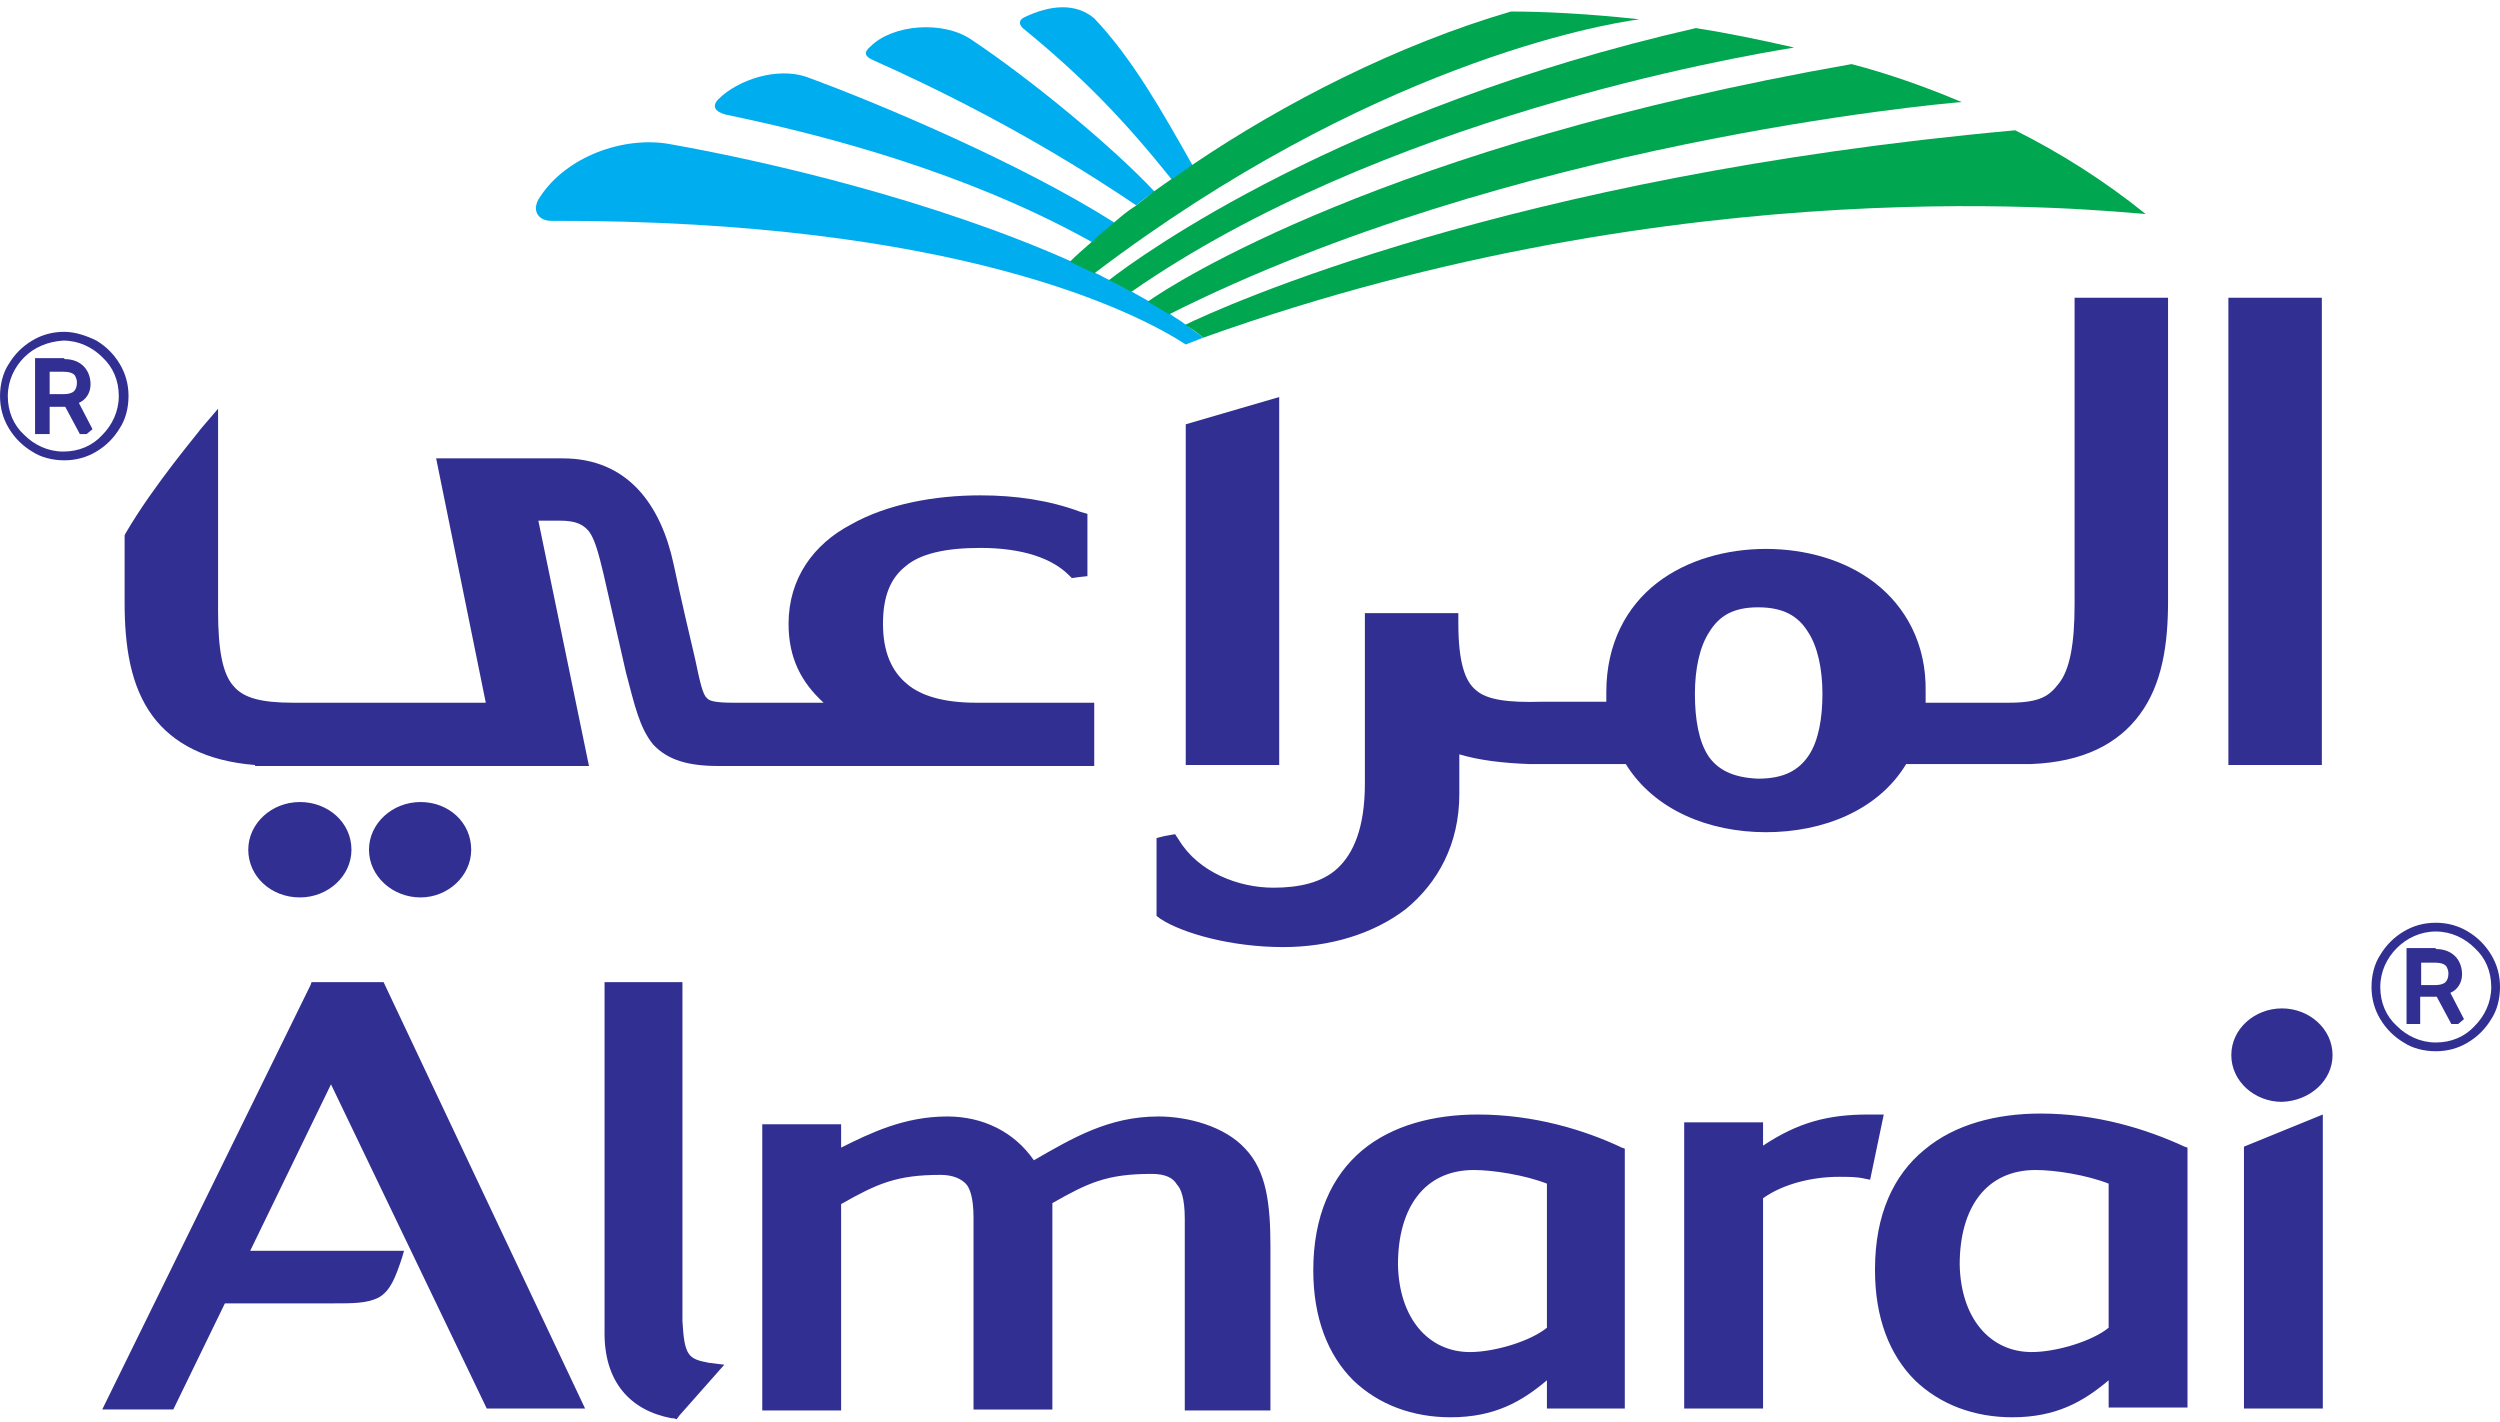 <svg height="1422" viewBox=".1 -.5 256.8 145.5" width="2500" xmlns="http://www.w3.org/2000/svg"><path d="m123.7 33.9c-.6-.5-1.3-.9-1.9-1.4-.5-.4-1.1-.7-1.6-1.1-.7-.5-1.4-.9-2.2-1.3-.5-.3-1.1-.6-1.6-.9-.8-.4-1.5-.8-2.3-1.2-.5-.2-.9-.5-1.4-.7-.8-.4-1.7-.8-2.5-1.2-14.1-6.3-31.2-10.3-41.4-12.1-4.7-.8-10.5 1.3-13.2 5.4-1 1.4-.2 2.5 1.1 2.5 41.8-.1 60.3 9.5 65.2 12.7z" fill="#00aeef"/><path d="m184.4 4.1c-3.5-.8-6.9-1.5-10.1-2-36.3 8.3-57.1 23.4-60.3 25.9.8.4 1.6.8 2.3 1.2 25.6-17.8 61.9-24.1 68.1-25.1" fill="#00a650"/><path d="m201.6 9.7c-3.8-1.6-7.5-2.9-11.3-3.9-47.8 8.4-69.8 22.6-72.3 24.4.7.4 1.5.9 2.2 1.3 35-17.6 78.8-21.6 81.4-21.8" fill="#00a650"/><path d="m112.5 1.1c-1.9-1.6-4.5-1.4-7.2-.1-.6.3-.6.8.1 1.3 6.1 5 10.3 9.4 15.1 15.4l2.1-1.5c-3.1-5.5-6.2-11-10.1-15.1m-12.6 2.2c-2.9-2-8.1-1.6-10.4.7-.7.6-.6 1 .3 1.4 13.7 6.1 23 12.2 27 14.9.6-.5 1.3-1 1.9-1.4-4.4-4.7-12.8-11.6-18.8-15.6m-17 3.8c-3-1-7 .3-9 2.3-.7.7-.4 1.3.8 1.6 21.3 4.4 32.9 10.5 37.6 13.1.7-.7 1.5-1.3 2.3-2-9.6-6.1-24.3-12.3-31.7-15" fill="#00aeef"/><path d="m122.5 16.2c9.6-6.5 21.2-12.4 32.8-15.8 3.2 0 7.7.2 13.2.8-3.9.5-27.8 4.7-56 26.1-.8-.4-1.7-.8-2.5-1.2.7-.7 1.4-1.3 2.2-2 .7-.7 1.5-1.3 2.3-2 .7-.6 1.4-1.2 2.2-1.7.6-.5 1.3-1 1.9-1.5.6-.4 1.1-.8 1.7-1.2.8-.5 1.5-1 2.2-1.5m1.2 17.7c49.7-17.8 92.5-13 96.8-12.7-4.2-3.4-8.8-6.3-13.4-8.6-52 4.7-81.6 18.2-85.3 20 .6.3 1.3.8 1.9 1.3z" fill="#00a650"/><g fill="#313092"><path d="m69.3 144.9h-.2c-4.3-.8-7-3.8-6.9-9v-35.8h8v34.8c.2 3.6.6 3.9 2.7 4.3l1.6.2-4.6 5.2-.3.4zm49.1-25.1c-4.6 0-6.5.9-10.2 3v21.2h-8.1v-19.7c0-2.1-.4-3.1-.8-3.5-.5-.5-1.3-.9-2.6-.9-4.5 0-6.5.9-10.2 3v21.2h-8.1v-29.4h8.1v2.4c3-1.5 6.5-3.2 10.9-3.2 3.7 0 6.9 1.6 8.9 4.5 4-2.3 7.7-4.5 12.8-4.5 3 0 6.8 1 8.9 3.3 2.2 2.3 2.6 5.7 2.6 10.1v16.8h-8.8v-19.7c0-2.1-.4-3.1-.8-3.5-.4-.7-1.2-1.1-2.6-1.1m33.1-.4c-5.1 0-7.8 3.9-7.8 9.7.1 5.5 3.1 9 7.4 9 2.5 0 6.2-1.1 7.9-2.5v-14.8c-2.3-.9-5.6-1.4-7.5-1.4zm-2.4 25.4c-3.9 0-7.4-1.3-10-3.8-2.6-2.6-4.1-6.4-4.1-11.3 0-5.6 1.9-9.7 5-12.3s7.4-3.7 11.9-3.7c5.8 0 11 1.6 14.8 3.4l.3.1v26.7h-8v-2.9c-2.6 2.2-5.4 3.8-9.9 3.8zm-99-.9-16-33.3-8.3 17.1h15.8l-.2.7c-.7 2.1-1.2 3.4-2.4 4.1-1.2.6-2.6.6-4.7.6h-11.1l-5.3 10.9h-7.3l21.4-43.6.1-.3h7.4l20.7 43.8zm180.5-26.9v26.9h8.1v-30.2zm-57.5 26.9v-29.4h8.1v2.4c3.6-2.4 6.7-3.2 10.8-3.2h1.6l-1.4 6.7-.5-.1c-.8-.2-1.7-.2-2.7-.2-2.7 0-5.7.7-7.8 2.2v21.6zm36.1-24.5c-5.1 0-7.8 3.9-7.8 9.7.1 5.5 3.1 9 7.4 9 2.5 0 6.2-1.1 7.9-2.5v-14.8c-2.3-.9-5.5-1.4-7.5-1.4zm-2.4 25.4c-3.9 0-7.4-1.3-10-3.8-2.6-2.6-4.1-6.4-4.1-11.3v-.1c0-5.6 1.9-9.7 5.1-12.3 3.1-2.6 7.4-3.7 11.9-3.7 5.8 0 10.9 1.6 14.8 3.4l.3.1v26.7h-8.1v-2.8c-2.6 2.2-5.4 3.8-9.9 3.8zm27.7-32.4c-2.8 0-5.2-2.1-5.2-4.8s2.4-4.8 5.2-4.8 5.2 2.1 5.2 4.8c0 2.6-2.3 4.7-5.2 4.8m-5.5-34.6v-48h9.6v48zm-107.1 0v-35l9.6-2.8v37.8zm-21.6-6.4h12.2v6.5h-38.6c-3.1 0-5.2-.6-6.7-2.2-1.4-1.7-1.9-4-2.8-7.4-1-4.4-1.6-7-2.3-10.1-.5-2.1-.9-3.6-1.5-4.4-.6-.7-1.3-1.1-3-1.1h-2.2l5.2 25.2h-34.3v-.1c-5-.4-8.4-2.2-10.5-5-2.3-3.1-2.9-7.2-2.9-11.7v-6.9l.1-.2c2.9-5 7.7-10.6 7.7-10.7l1.8-2.1v20.8c0 4.1.5 6.5 1.6 7.7 1 1.2 2.8 1.7 6.1 1.7h19.8l-5.1-25.1h13c6.7 0 10.1 4.8 11.4 10.9.7 3.3 1.7 7.6 2.2 9.7.5 2.4.8 3.7 1.2 4 .2.3.8.5 2.7.5h9.3c-2.3-2.1-3.6-4.6-3.6-8.1 0-4.7 2.6-8.2 6.4-10.2 3.7-2.1 8.6-3 13.3-3 3.6 0 7.1.5 10.3 1.7l.7.2v6.4l-.9.1-.7.1-.3-.3c-1.7-1.7-4.7-2.8-9.1-2.8-3.6 0-6.2.6-7.7 1.9-1.5 1.2-2.3 3-2.3 5.9s.9 4.9 2.5 6.2c1.4 1.2 3.8 1.9 7 1.9"/><path d="m180.7 79.2c2.7 0 4.2-.9 5.2-2.4s1.4-3.8 1.4-6.3c0-2.6-.5-4.9-1.5-6.4-1-1.6-2.5-2.5-5.1-2.5s-4 .9-5 2.5c-1 1.5-1.5 3.8-1.5 6.4s.4 4.9 1.4 6.4c.9 1.3 2.4 2.2 5.1 2.3m-61.4 14.4-.4-.3v-8l.8-.2 1.1-.2.4.6c2 3.3 6.1 4.9 9.7 4.9 2.6 0 5-.5 6.6-2s2.8-4.1 2.8-8.7v-17.5h9.6v1c0 4.1.7 6 1.8 6.9 1.1 1 3.3 1.3 6.7 1.2h6.7v-1c0-5 2.1-8.8 5.2-11.2s7.2-3.5 11.2-3.5 8.1 1.1 11.2 3.5 5.3 6.2 5.2 11.2v1.1h8.5c3.3 0 4.2-.7 5.2-2 1.1-1.4 1.6-4 1.6-8.1v-31.5h9.6v31.2c0 4.4-.6 8.5-2.9 11.6-2.2 3-5.8 4.9-11.2 5.1h-12.8c-2.9 4.8-8.6 7-14.4 7-5.9 0-11.5-2.3-14.4-7h-9.9c-2.8-.1-5.2-.4-7.2-1v4.1c0 5.1-2.2 9.1-5.5 11.8-3.4 2.6-7.9 3.9-12.6 3.9-5.3 0-10.3-1.4-12.6-2.9m-93.7-7.1c0-2.7 2.4-4.9 5.3-4.9s5.3 2.1 5.3 4.9c0 2.7-2.4 4.9-5.3 4.9-3 0-5.3-2.2-5.3-4.9m12.4 0c0-2.7 2.4-4.9 5.3-4.9s5.2 2.1 5.2 4.9c0 2.7-2.4 4.9-5.2 4.9-2.9 0-5.3-2.2-5.3-4.9m215.6 8.4c1 .6 1.8 1.4 2.4 2.4s.9 2.1.9 3.3-.3 2.4-.9 3.3c-.6 1-1.4 1.8-2.4 2.4s-2.1.9-3.3.9-2.4-.3-3.3-.9c-1-.6-1.8-1.4-2.4-2.4s-.9-2.1-.9-3.3.3-2.4.9-3.3c.6-1 1.4-1.8 2.4-2.4s2.1-.9 3.3-.9 2.3.3 3.3.9m-7.3 1.7c-1 1-1.7 2.4-1.7 4s.6 3 1.7 4c1 1 2.4 1.7 4 1.7s3-.6 4-1.7c1-1 1.7-2.4 1.7-4s-.6-3-1.7-4c-1-1-2.4-1.7-4-1.7s-3 .7-4 1.7m4 .1c1.8 0 2.7 1.2 2.7 2.6 0 .9-.5 1.6-1.2 1.9l1.4 2.7-.6.5h-.7l-1.5-2.8h-1.7v2.8h-1.4v-7.8h3zm-1.5 1.3v2.4h1.5c.4 0 .8-.1 1-.3s.3-.5.3-.9c0-.3-.1-.5-.2-.7-.2-.3-.7-.4-1.2-.4h-1.4zm-238.8-63.8c1 .6 1.8 1.4 2.4 2.4s.9 2.1.9 3.3-.3 2.4-.9 3.3c-.6 1-1.4 1.8-2.4 2.4s-2.1.9-3.3.9-2.4-.3-3.3-.9c-1-.6-1.8-1.4-2.4-2.4s-.9-2.1-.9-3.3.3-2.4.9-3.3c.6-1 1.4-1.8 2.4-2.4s2.1-.9 3.3-.9c1.1 0 2.3.4 3.3.9m-7.4 1.7c-1 1-1.7 2.4-1.7 4s.6 3 1.7 4c1 1 2.4 1.7 4 1.7s3-.6 4-1.7c1-1 1.7-2.4 1.7-4s-.6-3-1.7-4c-1-1-2.4-1.7-4-1.7-1.6.1-3 .7-4 1.7m4.1.2c1.8 0 2.7 1.2 2.7 2.6 0 .9-.5 1.6-1.2 1.9l1.4 2.7-.6.5h-.7l-1.5-2.8h-1.6v2.8h-1.5v-7.8h3zm-1.5 1.2v2.4h1.5c.4 0 .8-.1 1-.3s.3-.5.3-.9c0-.3-.1-.5-.2-.7-.2-.3-.7-.4-1.2-.4h-1.4z"/></g></svg>